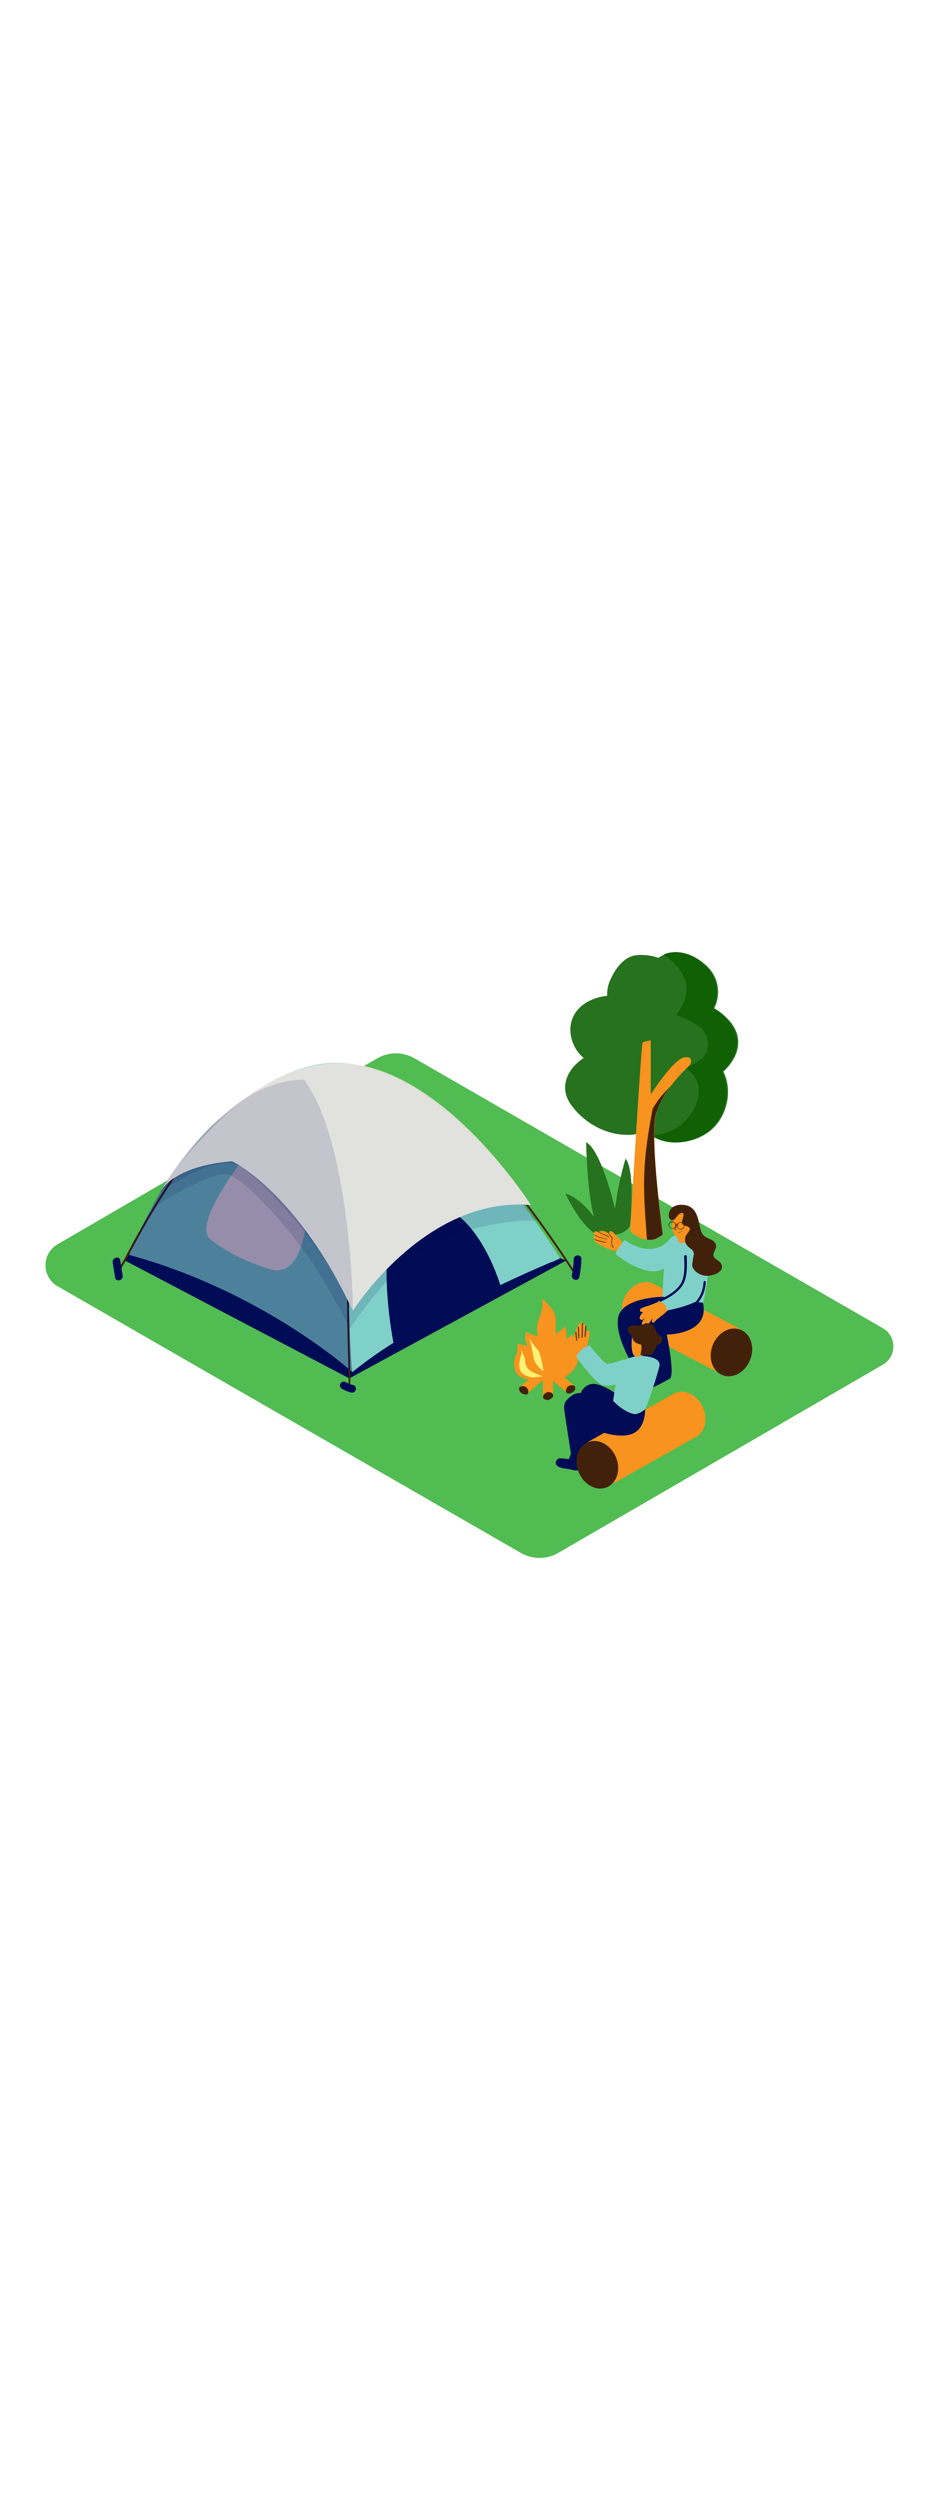 <svg version="1.1" id="Layer_1" xmlns="http://www.w3.org/2000/svg" xmlns:xlink="http://www.w3.org/1999/xlink" x="0px" y="0px" viewBox="0 0 500 500" style="width: 188px;" xml:space="preserve" data-imageid="camping-78" imageName="Camping" class="illustrations_image">
<style type="text/css">
	.st0_camping-78{fill:#51BC51;}
	.st1_camping-78{opacity:0.68;fill:url(#SVGID_1_);enable-background:new    ;}
	.st2_camping-78{opacity:0.68;fill:url(#SVGID_00000094608422473281164270000004878450805844805811_);enable-background:new    ;}
	.st3_camping-78{opacity:0.68;fill:url(#SVGID_00000102504505770424394440000000758729645578132627_);enable-background:new    ;}
	.st4_camping-78{opacity:0.68;fill:url(#SVGID_00000106131979410700415200000014213042308044668588_);enable-background:new    ;}
	.st5_camping-78{opacity:0.68;fill:url(#SVGID_00000135657775878613462000000007137709160957399225_);enable-background:new    ;}
	.st6_camping-78{fill:#26721E;}
	.st7_camping-78{fill:#106004;}
	.st8_camping-78{fill:#F7931E;}
	.st9_camping-78{fill:#42210B;}
	.st10_camping-78{fill:#68E1FD;}
	.st11_camping-78{fill:#000C55;}
	.st12_camping-78{fill:#F8E4E3;}
	.st13_camping-78{opacity:0.4;fill:#000C55;enable-background:new    ;}
	.st14_camping-78{opacity:0.13;fill:#000C55;enable-background:new    ;}
	.st15_camping-78{opacity:0.8;fill:#F8E4E3;enable-background:new    ;}
	.st16_camping-78{fill:#FFF173;}
</style>
<path id="Base_camping-78" class="st0_camping-78" d="M30.6,247l170.2-98.9c6.2-3.6,13.8-3.6,20,0l249.3,143.5c5.4,3.1,7.2,9.9,4.1,15.3c0,0,0,0,0,0&#10;&#9;c-1,1.7-2.4,3.1-4.1,4.1L297.3,411.1c-6.2,3.6-13.8,3.6-20,0L30.7,269.3c-6.2-3.5-8.3-11.4-4.8-17.6C27.1,249.8,28.7,248.1,30.6,247&#10;&#9;z"/>
<g id="Shadow_camping-78">
	
		<linearGradient id="SVGID_1_-camping-78" gradientUnits="userSpaceOnUse" x1="311.212" y1="-1207.349" x2="336.282" y2="-1246.549" gradientTransform="matrix(1 0 0 1 0 1464.15)">
		<stop offset="0" style="stop-color:#000C55;stop-opacity:0"/>
		<stop offset="1" style="stop-color:#106004"/>
	</linearGradient>
	<path class="st1_camping-78" d="M311.3,269.6l41.6-27.8L320.2,230l-38.4,22.6C290.1,257.6,303.1,264.3,311.3,269.6z"/>
	
		<linearGradient id="SVGID_00000073721839774264830610000016059646351493358464_-camping-78" gradientUnits="userSpaceOnUse" x1="265.611" y1="-1123.84" x2="291.851" y2="-1164.879" gradientTransform="matrix(1 0 0 1 0 1464.15)">
		<stop offset="0" style="stop-color:#000C55;stop-opacity:0"/>
		<stop offset="1" style="stop-color:#106004"/>
	</linearGradient>
	<path style="opacity:0.68;fill:url(#SVGID_00000073721839774264830610000016059646351493358464_);enable-background:new    ;" d="&#10;&#9;&#9;M267.4,354.9l38.7-32.3l-27.7-9.9l-40.6,25.2C246.2,343,259.3,349.7,267.4,354.9z"/>
	
		<linearGradient id="SVGID_00000042015239464612956070000010624026068739101090_-camping-78" gradientUnits="userSpaceOnUse" x1="296.544" y1="-1081.64" x2="323.174" y2="-1123.27" gradientTransform="matrix(1 0 0 1 0 1464.15)">
		<stop offset="0" style="stop-color:#000C55;stop-opacity:0"/>
		<stop offset="1" style="stop-color:#106004"/>
	</linearGradient>
	<path style="opacity:0.68;fill:url(#SVGID_00000042015239464612956070000010624026068739101090_);enable-background:new    ;" d="&#10;&#9;&#9;M296.9,396.3l42.9-30.5L305,355.6l-38.6,23.2C274.7,383.9,288.7,391,296.9,396.3z"/>
	
		<linearGradient id="SVGID_00000066479586151985577940000000351319000779776156_-camping-78" gradientUnits="userSpaceOnUse" x1="337.3" y1="-1137.82" x2="364.601" y2="-1180.52" gradientTransform="matrix(1 0 0 1 0 1464.15)">
		<stop offset="0" style="stop-color:#000C55;stop-opacity:0"/>
		<stop offset="1" style="stop-color:#106004"/>
	</linearGradient>
	<path style="opacity:0.68;fill:url(#SVGID_00000066479586151985577940000000351319000779776156_);enable-background:new    ;" d="&#10;&#9;&#9;M349.8,346.7l42.8-30.5l-56.5-26l-40.6,25.2C303.7,320.5,341.6,341.5,349.8,346.7z"/>
	
		<linearGradient id="SVGID_00000088126847272893096350000006269041213475245211_-camping-78" gradientUnits="userSpaceOnUse" x1="160.087" y1="-1157.681" x2="182.937" y2="-1244.121" gradientTransform="matrix(1 0 0 1 0 1464.15)">
		<stop offset="0" style="stop-color:#000C55;stop-opacity:0"/>
		<stop offset="1" style="stop-color:#106004"/>
	</linearGradient>
	<path style="opacity:0.68;fill:url(#SVGID_00000088126847272893096350000006269041213475245211_);enable-background:new    ;" d="&#10;&#9;&#9;M168.8,348.8l132.6-93.2l-220.4-5.9l-40.6,25.2C48.8,280,160.7,343.5,168.8,348.8z"/>
</g>
<g id="Tree_and_Plant_camping-78">
	<path class="st6_camping-78" d="M389.4,129.3c-2.5-3.2-5.6-5.9-9.1-7.9c3.9-7.7,2.2-17-4.3-22.8c-5-4.6-12-8.1-19-6.7&#10;&#9;&#9;c-2.3,0.4-4.5,1.4-6.4,2.7c-3.8-1.3-7.8-1.8-11.8-1.4c-6.8,0.8-11.3,7.4-13.9,13.3c-1.2,2.6-1.7,5.5-1.6,8.3&#10;&#9;&#9;c-9.8,1-19.2,6.9-19.6,17.5c-0.1,6,2.5,11.7,7.1,15.6c-8.3,5.4-13.5,15.1-6.9,24.6c9,12.8,26.1,20,40.9,14.3&#10;&#9;&#9;c9.6,9.6,28.1,6.9,36.7-3.5c6.6-8,8-19.6,3.7-28.2C392.6,148.3,396.4,138.5,389.4,129.3z"/>
	<path class="st7_camping-78" d="M388.7,129.3c-2.5-3.2-5.6-5.9-9.1-7.9c4-7.7,2.2-17-4.3-22.8c-5-4.6-12-8.1-19-6.7c-1,0.2-1.9,0.5-2.9,0.9&#10;&#9;&#9;c4.6,3.2,8.6,7.1,10.8,12.2c3.1,7.3,0.3,14.2-4.2,20c6.7,3,15.2,5.2,16.8,13.4s-5.4,12.5-12.2,14.4c4.3,3,7.5,7,7.5,12.6&#10;&#9;&#9;c0,6.3-3.8,13-8.4,17.1c-4.8,4.3-10.7,6.1-16.9,6.6c10.1,6.9,26.1,3.8,33.9-5.7c6.6-8,8-19.6,3.7-28.2&#10;&#9;&#9;C391.9,148.3,395.7,138.6,388.7,129.3z"/>
	<path class="st8_camping-78" d="M364.2,147.6c-5.8,1.1-17.7,19.7-17.7,19.7v-28.8c-1.5,0.2-2.9,0.6-4.3,1.1c-0.8,0.5-6.6,99-6.6,99l0.1,1.5&#10;&#9;&#9;c2.6,2.7,6.1,4.3,9.9,4.5c3.1,0.2,5.2-1.2,7.4-2.9c-1.1-8.4-6.9-52.6-3.5-64.6c3.8-13.1,17.9-25.5,17.9-25.5S370,146.5,364.2,147.6&#10;&#9;&#9;z"/>
	<path class="st9_camping-78" d="M345.5,244.6c3.1,0.2,5.2-1.2,7.4-2.9c-1.1-8.4-7-52.7-3.5-64.6c1.9-5.7,4.9-11,8.7-15.6&#10;&#9;&#9;c-2.1,2.6-4.7,5-6.8,7.7c-1.4,1.8-2.6,3.7-3.8,5.7c-2.3,12.3-4.3,24.6-4.5,37.1c-0.2,10.9,0.7,21.7,1.5,32.5&#10;&#9;&#9;C344.9,244.6,345.2,244.6,345.5,244.6z"/>
	<path class="st6_camping-78" d="M335.5,237.1c0,0,3-29.3-2.4-35.7c-2.6,8.7-4.5,17.7-5.6,26.7l0,0c0,0-7.3-31.4-15.4-35.4&#10;&#9;&#9;c0,0,0.4,25.2,4.1,39.6c0,0-7-10-15.1-12.3c0,0,7.1,15.8,16,21.5C317.1,241.6,331.1,244.8,335.5,237.1z"/>
</g>
<g id="Log_camping-78">
	
		<ellipse transform="matrix(0.372 -0.928 0.928 0.372 -44.549 493.353)" class="st8_camping-78" cx="342.2" cy="279.6" rx="13" ry="10.7"/>
	<path class="st8_camping-78" d="M347,267.5l47.4,24.6l-9.7,24.2l-47.4-24.6C337.3,291.6,335,278.9,347,267.5z"/>
	
		<ellipse transform="matrix(0.372 -0.928 0.928 0.372 -37.702 552.774)" class="st9_camping-78" cx="389.5" cy="304.2" rx="13" ry="10.7"/>
</g>
<g id="Character_2_camping-78">
	<path class="st8_camping-78" d="M332.4,247.2c0,0-5.7-7.2-7.1-7.2s-0.9,1.4-0.9,1.4s-3.6-2.8-5.7-0.9c0,0-1.9-0.9-2.3,0&#10;&#9;&#9;c-0.2,0.6-0.1,1.3,0.3,1.7c0,0-1.1,0.9-0.7,1.5c0.2,0.4,0.6,0.6,1,0.6c0,0-0.7,0.4-0.5,0.9s6.5,5.5,15.4,5.7"/>
	<path class="st9_camping-78" d="M326.6,248.3h-0.1c-0.2-0.3-0.4-0.6-0.5-1c-0.1-0.4-0.2-0.8-0.2-1.1c-0.1-0.8,0.1-1.6,0.4-2.3&#10;&#9;&#9;c0-0.1,0-0.1,0-0.2c-0.7-0.8-1.3-1.7-1.8-2.6c-0.1-0.2-0.3,0-0.2,0.1c0.4,0.8,0.8,1.5,1.3,2.2c0.3,0.4,0.4,0.5,0.2,1&#10;&#9;&#9;c-0.1,0.3-0.2,0.7-0.2,1c-0.1,0.7,0,1.5,0.3,2.2c0.1,0.3,0.3,1.1,0.7,1.1c0.1,0,0.1,0,0.2-0.1c0,0,0,0,0,0l0,0&#10;&#9;&#9;c0.1,0,0.1-0.1,0.1-0.2c0,0,0,0,0,0C326.8,248.4,326.7,248.3,326.6,248.3C326.6,248.3,326.6,248.3,326.6,248.3z"/>
	<path class="st9_camping-78" d="M324.3,242.8l-5.4-2.3c-0.2-0.1-0.3,0.2-0.1,0.2l5.3,2.4C324.3,243.1,324.4,242.9,324.3,242.8z"/>
	<path class="st9_camping-78" d="M323.2,244.1c-2.2-0.3-4.3-1-6.2-2c-0.1-0.1-0.2-0.1-0.2,0c-0.1,0.1-0.1,0.2,0,0.2c0,0,0,0,0.1,0&#10;&#9;&#9;c2,1.1,4.1,1.7,6.4,2C323.4,244.5,323.4,244.2,323.2,244.1z"/>
	<path class="st9_camping-78" d="M322.7,245.8c-2-0.3-4-0.8-5.9-1.5c-0.2-0.1-0.2,0.2-0.1,0.3c1.9,0.7,3.9,1.3,5.9,1.5&#10;&#9;&#9;C322.9,246.1,322.9,245.8,322.7,245.8z"/>
	<path class="st10_camping-78 targetColor" d="M362.4,278.5c3.9,1,8.3,1.8,12-0.3c6-25.5,1.6-33.4-8.8-36.4c-4.1-1.1-8.4,0.7-10.6,4.4&#10;&#9;&#9;c-1.3,9.6-2,19.2-2.2,28.8c0,0.5,3.5,1.7,4,1.9c1.4,0.5,2.9,1,4.3,1.3L362.4,278.5z" style="fill: rgb(128, 208, 202);"/>
	<path class="st10_camping-78 targetColor" d="M356.3,244.5c0,0-7.8,11-23.7,0.2c0,0-5.5,6.6-4.6,7.6s17.9,14,26,7" style="fill: rgb(128, 208, 202);"/>
	<path class="st8_camping-78" d="M360.9,242.3L360.9,242.3c0,0-0.6,5.5,3.6,3.8c1.8-0.7,3.5-1.5,5.1-2.5v-3.3"/>
	<path class="st8_camping-78" d="M358.3,230.7c0,0-2,10.9,2.6,12.7s8.8-6.5,8.8-9C369.6,229.1,364.4,229.6,358.3,230.7z"/>
	<path class="st9_camping-78" d="M384.4,258.6c-0.1-0.7-0.4-1.3-0.8-1.9c-1-1.1-2.5-1.6-3.3-2.8c-1.3-2,0.8-3.7,1-5.6c0.3-3.6-4.3-4-6.4-5.8&#10;&#9;&#9;c-1-1-1.6-2.2-1.9-3.6c-1.1-4.2-1.4-9.2-5.4-11.8c-1.3-0.7-2.7-1.1-4.2-1.1c-1.8-0.2-3.5,0.2-5,1.1c-1.3,0.9-2.2,2.4-2.3,4&#10;&#9;&#9;c-0.1,1.1,0.3,2.9,1.7,3.1c0.9,0.1,1.3-0.6,1.9-1.1s1-1.4,1.7-2c0.4-0.4,1-0.7,1.5-0.8c2.3-0.4,0.2,3.8,0.2,4.7&#10;&#9;&#9;c0,0.5,0.1,0.9,0.4,1.3c0.4,0.4,0.9,0.7,1.4,0.8c1.1,0.3,3,0.9,2.3,2.4c-0.5,0.8-1.1,1.6-1.7,2.4c-1.1,1.7-1,3.9,0.2,5.5&#10;&#9;&#9;c0.6,0.8,1.4,1.4,2.2,2c0.9,0.6,1.5,1.6,1.6,2.6v0.1c-0.4,1.9-0.7,3.8-0.9,5.7c0,0.7,0.1,1.4,0.5,1.9c0.4,0.7,0.8,1.3,1.4,1.8&#10;&#9;&#9;c2.5,2.1,5.8,2.8,8.9,1.8c1.6-0.3,3.1-1.1,4.3-2.3C384.3,260.3,384.5,259.4,384.4,258.6z M380.7,248.4c0-0.2,0-0.5,0-0.7&#10;&#9;&#9;c0-0.2-0.1-0.4-0.1-0.5C380.7,247.6,380.8,248,380.7,248.4z"/>
	<path class="st9_camping-78" d="M358.2,238.7c-1.1,0.1-2-0.6-2.2-1.7c-0.1-1.1,0.6-2,1.7-2.2c1.1-0.1,2,0.6,2.2,1.7c0,0.1,0,0.2,0,0.3&#10;&#9;&#9;C359.9,237.8,359.2,238.7,358.2,238.7z M358.2,235.2c-0.9-0.1-1.8,0.5-1.9,1.4c-0.1,0.9,0.5,1.8,1.4,1.9c0.9,0.1,1.8-0.5,1.9-1.4&#10;&#9;&#9;c0-0.1,0-0.2,0-0.3C359.7,236,359,235.2,358.2,235.2L358.2,235.2z"/>
	<path class="st9_camping-78" d="M362.7,239.1c-1.1,0.1-2-0.6-2.2-1.7c-0.1-1.1,0.6-2,1.7-2.2c1.1-0.1,2,0.6,2.2,1.7c0,0.1,0,0.2,0,0.2&#10;&#9;&#9;C364.4,238.2,363.7,239,362.7,239.1z M362.7,235.5c-0.9-0.1-1.8,0.5-1.9,1.4c-0.1,0.9,0.5,1.8,1.4,1.9c0.9,0.1,1.8-0.5,1.9-1.4&#10;&#9;&#9;c0-0.1,0-0.2,0-0.3C364.2,236.3,363.5,235.6,362.7,235.5z"/>
	<path class="st9_camping-78" d="M361.2,236.7c0-0.2-0.2-0.2-0.4-0.3h-0.3l0.1-0.4c0-0.2-0.2-0.2-0.3-0.1s-0.1,0.4-0.1,0.5l0,0&#10;&#9;&#9;c-0.2,0-0.8,0.4-0.5,0.6c0.1,0,0.1,0,0.2,0c0,0,0-0.1,0-0.1c0.1-0.1,0.1-0.2,0.2-0.2c0,0.2-0.1,0.4-0.2,0.6&#10;&#9;&#9;c-0.2,0.5-0.5,1.1-0.6,1.6s0.2,0.6,0.6,0.6c0.1,0,0.2,0,0.2-0.1c0-0.1,0-0.1-0.1-0.2c-0.5-0.1-0.4-0.4-0.2-0.7s0.2-0.6,0.3-0.8&#10;&#9;&#9;s0.2-0.8,0.3-1.1h0.2c0.1,0,0.2,0,0.3,0.1c0,0.1,0,0.1,0.1,0.1c0,0,0,0,0.1,0l0,0C361.2,236.9,361.3,236.9,361.2,236.7L361.2,236.7&#10;&#9;&#9;z"/>
	<path class="st9_camping-78" d="M362.9,239.9c-0.4,0.5-1.1,0.7-1.7,0.7c-0.1,0-0.1,0.1-0.1,0.1v0c0,0.1,0.1,0.1,0.1,0.1l0,0&#10;&#9;&#9;c0.7,0,1.4-0.3,1.9-0.8C363.2,240,363,239.8,362.9,239.9z"/>
	<path class="st11_camping-78" d="M352.9,274.9c0,0-22.1,0.2-23.8,11.3s9.3,27.3,9.3,27.3s5.4,3.2,9.2,2.2c0,0,4.5,3.1,8.5,3S355,295,355,295&#10;&#9;&#9;s23.1,0,19.3-16.9"/>
	<path class="st8_camping-78" d="M358.1,276.8c-0.4,0.2-0.8,0.5-1.2,0.8l0.4-0.4c0.7-0.8-0.4-1.9-1.1-1.1c-0.3,0.3-0.5,0.6-0.8,0.8&#10;&#9;&#9;c-0.1-0.3-0.5-0.5-0.8-0.5c0.4-0.6-0.5-1.5-1.3-1c-1,0.8-2,1.6-3.1,2.3c-1.6,0.7-3.1,1.3-4.7,1.9c-1.6,0.4-3.1,0.9-4.5,1.7&#10;&#9;&#9;c-0.2,0.2-0.3,0.5-0.2,0.8v0.2c0,0.3,0.2,0.5,0.5,0.5c0.2,0.2,0.4,0.3,0.7,0.2l0.6-0.1c-1,0.8-1.7,1.9-2,3.1&#10;&#9;&#9;c-0.1,0.5,0.2,0.9,0.6,1c0,0,0,0,0,0h0c0.3,0.3,0.8,0.3,1.1,0c0.4-0.4,0.8-0.7,1.2-1.1c-0.6,0.8-1.1,1.6-1.5,2.4&#10;&#9;&#9;c-0.1,0.1-0.1,0.3-0.1,0.4c-0.5,0.8,0.5,1.8,1.2,1l1-1.1c0.1,0.5,0.5,0.8,0.9,0.7c0,0,0,0,0.1,0c0.2,0,0.4-0.1,0.5-0.3l2-2.8&#10;&#9;&#9;c-0.2,0.5-0.3,1-0.5,1.5c-0.1,0.4,0.2,0.9,0.6,0.9c0.3,0.1,0.6-0.1,0.8-0.3c1.4-1.8,3.6-3,5.3-4.5c1.7-1.5,3.3-3.1,4.8-4.9&#10;&#9;&#9;c0.2-0.2,0.2-0.6,0.1-0.8c0.4-0.1,0.6-0.5,0.5-0.9c-0.1-0.4-0.5-0.6-0.9-0.5C358.3,276.7,358.2,276.7,358.1,276.8z"/>
	<path class="st10_camping-78 targetColor" d="M365.8,259.4c0,0-1.8,10.3-6.4,13.1c-2.9,1.8-6,3.5-9.1,4.9c2.6,0,4.8,2.1,4.8,4.8l0,0l0,0&#10;&#9;&#9;c0,0,15.4-2.8,19-7.4S365.8,259.4,365.8,259.4z" style="fill: rgb(128, 208, 202);"/>
	<path class="st11_camping-78" d="M347.6,315.7c0,0-8.2,7.1-6.4,8.9s14.9-5.9,14.9-5.9"/>
	<path class="st11_camping-78" d="M365.7,253.4c0-0.4-0.3-0.7-0.7-0.7s-0.7,0.3-0.7,0.7c0.1,4.5,0.6,10.5-1.8,14.5s-7.1,6.6-11.1,8.4&#10;&#9;&#9;c-0.8,0.4-0.1,1.5,0.6,1.1c4.2-1.9,9.1-4.8,11.6-8.9S365.8,258.1,365.7,253.4z"/>
	<path class="st11_camping-78" d="M374.6,267.1c-0.1,3.6-1.4,7.1-3.7,9.9c-0.5,0.7,0.4,1.6,0.9,0.9c2.5-3.1,3.9-6.9,4-10.8&#10;&#9;&#9;C376,266.3,374.6,266.3,374.6,267.1z"/>
</g>
<g id="Tent_camping-78">
	<polyline class="st11_camping-78" points="66.5,255.6 76,239.2 83.8,258.9 &#9;"/>
	<polyline class="st11_camping-78" points="66.5,255.6 186,318.3 301.5,255.6 280.4,247.4 &#9;"/>
	<path class="st10_camping-78 targetColor" d="M187.9,314.6c10.8-17.3,28.9-28.9,46.9-37.8c11.1-5.5,22.6-10.3,34.4-14.4c8.3-2.7,16.8-4.7,25.5-6.2l3.3-1.8&#10;&#9;&#9;c-40.4-59.9-63-94.4-125.8-96.5c-66.8-2.2-103.4,94.7-103.4,94.7c71.5,19.5,118.7,62.2,118.7,62.2L187.9,314.6z" style="fill: rgb(128, 208, 202);"/>
	<path class="st12_camping-78" d="M134.9,198.3c-3.6,2-6.7,4.8-9,8.1c-4.1,6.1-22.4,31.2-13.7,38.1c9,7.1,20.2,12.2,31.1,15.6&#10;&#9;&#9;c21.2,6.7,21-36.2,20.7-48.3C163.6,196.4,147.3,191.5,134.9,198.3z"/>
	<path class="st9_camping-78" d="M305.5,262.5c-0.4-0.6-41-64.6-70.8-84.6c-6.3-4.1-12.9-7.7-19.7-11c-19.5-9.7-41.8-11.8-62.8-6&#10;&#9;&#9;c-12.7,3.6-32,14.7-48.2,35.5c-10.5,13.7-20,28.2-28.4,43.3c-3.4,6.1-6.2,11.2-8.7,16.1c-0.2,0.3-0.4,0.8-0.8,1.4&#10;&#9;&#9;c-0.9,1.4-2.5,4.1-2.3,5l-1,0.2c-0.3-1.2,0.9-3.4,2.4-5.8c0.3-0.5,0.6-1,0.8-1.3c2.5-4.9,5.2-10.1,8.7-16.1&#10;&#9;&#9;c8.4-15.2,17.9-29.7,28.5-43.5c16.3-20.9,35.9-32.2,48.7-35.8c21.2-5.9,43.8-3.7,63.5,6.1c6.8,3.3,13.4,6.9,19.8,11&#10;&#9;&#9;c30,20.1,70.7,84.3,71.1,84.9L305.5,262.5z"/>
	<path class="st9_camping-78" d="M186.2,323.1l-0.3-0.4l-0.4-0.3c0.2-0.6,0.1-6.4-0.1-13.6c-1-33.5-3.5-122.4,20.2-146.6l0.7,0.7&#10;&#9;&#9;c-23.4,23.9-20.9,112.5-19.9,145.9C186.6,321.2,186.6,322.6,186.2,323.1z"/>
	<path class="st13_camping-78" d="M187.9,314.6c10.8-17.3,28.9-28.9,46.9-37.8c11.1-5.5,22.6-10.3,34.4-14.4c8.3-2.7,16.8-4.7,25.5-6.2l3.3-1.8&#10;&#9;&#9;c-40.4-59.9-63-94.4-125.8-96.5c-66.8-2.2-103.4,94.7-103.4,94.7c71.5,19.5,118.7,62.2,118.7,62.2L187.9,314.6z"/>
	<path class="st10_camping-78 targetColor" d="M187.7,314.9c-1.1,0.9-7.9-130.4,13.6-138.7c40.7-15.6,96.9,78.3,96.9,78.3S225.1,284.2,187.7,314.9z" style="fill: rgb(128, 208, 202);"/>
	<path class="st11_camping-78" d="M209.5,299.4c0,0-13.2-67.1,10.5-73.2c31.7-8.2,46.4,42.5,46.4,42.5L209.5,299.4z"/>
	<path class="st14_camping-78" d="M84.6,219.9l-4.2,8.3c0,0,31.7-20.7,40.8-18.4s30,25.9,41.2,41.3s24,40.8,24,40.8s24.2-39.2,52.6-49.2&#10;&#9;&#9;s47.8-8.2,47.8-8.2l-11.4-15.1c0,0-40.1-31.7-82.1-41.6S97.2,200.4,84.6,219.9z"/>
	<path class="st10_camping-78 targetColor" d="M84.6,219.9c0,0,6.3-14.6,39-17.1c0,0,34.6,16.2,64.3,79.5c0,0,38.5-61.1,94.8-56.2c0,0-45-69.2-97.6-75.3&#10;&#9;&#9;S84.6,219.9,84.6,219.9z" style="fill: rgb(128, 208, 202);"/>
	<path class="st15_camping-78" d="M84.6,219.9c0,0,6.3-14.6,39-17.1c0,0,34.6,16.2,64.3,79.5c0,0,38.5-61.1,94.8-56.2c0,0-44.8-71-97.6-75.3&#10;&#9;&#9;C128.5,146.3,84.6,219.9,84.6,219.9z"/>
	<path class="st14_camping-78" d="M187.8,282.4c0.4,1.1-0.8-89.3-25.9-123c0,0-17.7-1.3-38.5,14.9c-24.3,19.1-38.9,45.6-38.9,45.6&#10;&#9;&#9;s26.6-19.7,41-15.5C133.5,206.6,173.9,247.4,187.8,282.4z"/>
	<path class="st11_camping-78" d="M305.5,254.9c-0.1,2.8-0.4,5.7-1,8.4c-0.5,2.6,3.4,3.7,4,1.1c0.6-3.1,1-6.3,1.1-9.5&#10;&#9;&#9;C309.7,252.2,305.6,252.2,305.5,254.9z"/>
	<path class="st11_camping-78" d="M65.3,263.6l-1.3-8.1c-0.4-2.6-4.4-1.5-4,1.1l1.3,8.1C61.8,267.3,65.7,266.2,65.3,263.6z"/>
	<path class="st11_camping-78" d="M188,321.8c-1.4-0.3-2.7-0.8-3.9-1.5c-1-0.6-2.2-0.2-2.8,0.7c-0.6,1-0.2,2.2,0.7,2.8c1.5,0.9,3.2,1.6,5,2&#10;&#9;&#9;c1.1,0.3,2.2-0.4,2.5-1.5S189.1,322.1,188,321.8L188,321.8z"/>
</g>
<g id="Fire_camping-78">
	<polygon class="st8_camping-78" points="276.5,323.1 296.4,306 300.9,309.2 280.8,326.4 &#9;"/>
	<path class="st9_camping-78" d="M276.5,323.1c1.1-0.9,2.7-0.9,3.8,0c1.5,1.4,1.3,3.9-0.3,3.8S275.9,325.7,276.5,323.1z"/>
	<path class="st8_camping-78" d="M296.3,306.1c1.1-0.9,2.7-0.9,3.8,0c1.5,1.4,1.3,3.9-0.3,3.8S295.6,308.7,296.3,306.1z"/>
	<polygon class="st8_camping-78" points="306.2,322.6 286.3,305.5 281.8,308.8 301.9,325.9 &#9;"/>
	<path class="st9_camping-78" d="M306.2,322.6c-1.1-0.9-2.7-0.9-3.8,0c-1.5,1.4-1.3,3.9,0.3,3.8S306.8,325.2,306.2,322.6z"/>
	<path class="st8_camping-78" d="M286.4,305.6c-1.1-0.9-2.7-0.9-3.8,0c-1.5,1.4-1.3,3.9,0.3,3.8S287,308.2,286.4,305.6z"/>
	<polygon class="st8_camping-78" points="289.1,328.5 289.2,302.4 294.5,301 294.5,327.4 &#9;"/>
	<path class="st9_camping-78" d="M289.1,328.5c0-1.4,1.1-2.6,2.5-2.9c2.1-0.3,3.8,1.5,2.6,2.8S290.7,330.7,289.1,328.5z"/>
	<path class="st8_camping-78" d="M289.2,302.5c0-1.4,1.1-2.6,2.5-2.9c2.1-0.3,3.8,1.5,2.6,2.7S290.8,304.7,289.2,302.5z"/>
	<path class="st8_camping-78" d="M288.8,319.3c-0.8-0.1-12.3,1.2-14.5-5.3s2.4-8.5,1.1-14.2l5.5,1.3c-1.2-2.3-1.5-4.9-0.9-7.4l6.3,2.3&#10;&#9;&#9;c-0.7-3.5-0.4-7,1-10.3c1.4-3.1,1.9-6.5,1.4-9.8c0,0,6.6,5.6,7,9.8c0.2,3.1,0.2,6.1,0,9.2l5.4-4c0,0,0.9,5.4,0,7.2l3.3-3.1&#10;&#9;&#9;c0,0,5.3,5.4,3.7,12.7C308.2,307.8,305.9,321,288.8,319.3z"/>
	<path class="st16_camping-78" d="M281.3,317.2c0,0-4.8-0.9-4.8-5.5s2.2-7.1,0.5-9.5c0,0,2.5,4.6,2.6,6.2c-0.1,2.5,1.1,4.9,3.3,6.2&#10;&#9;&#9;c2,1,4,1.9,6.2,2.5C289.2,317.1,283.1,318.5,281.3,317.2z"/>
	<path class="st16_camping-78" d="M289.5,314.6c0,0-4.8-3-5.5-7.9c-0.5-3.3-1.2-6.5-2.2-9.6c1.4,2.1,3,4.2,4.7,6.2&#10;&#9;&#9;C287.9,304.7,289.5,314.6,289.5,314.6z"/>
	<path class="st8_camping-78" d="M304.5,295.1l-3.3,3.1c1-1.8,0-7.1,0-7.1l-5.4,3.9c0.2-3.1,0.2-6.1,0-9.2c-0.3-3.5-5-8-6.6-9.4&#10;&#9;&#9;c3.7,7.5,3,17.2,2.5,25.6c1-1.4,1.8-2.8,2.8-4.2c0.4-0.5,1.1-0.7,1.6-0.3c0.3,0.2,0.5,0.5,0.5,0.9c-0.1,2.5-0.4,5-1,7.4&#10;&#9;&#9;c2.4-2,4.7-4.2,6.8-6.5c0.5-0.5,1.2-0.5,1.6,0c0.2,0.2,0.3,0.5,0.3,0.8c1.1,10.7-5.6,16.7-14.2,19.4c15.9,0.8,18-11.6,18-11.6&#10;&#9;&#9;C309.7,300.5,304.5,295.1,304.5,295.1z"/>
</g>
<g id="Character_1_and_Log_camping-78">
	<path class="st11_camping-78" d="M318.5,355.6l1.2,5.7c-1.6-0.3-3.3-0.5-5-0.5c-1.3,0.2-2.9,2.4-1.3,3.9s4.3,1.4,7,2s3.1,0.8,4.9,0.3&#10;&#9;&#9;s2-2.8,2-2.8l-1.3-9.9"/>
	<path class="st11_camping-78" d="M328.9,343.8l0.2,14.7c0,0-2.4,2.5-10.6,2.2s0-15,0-15"/>
	<path class="st11_camping-78" d="M305,355.6l-2.1,5.7c-1.6-0.3-3.3-0.5-5-0.5c-1.3,0.2-2.9,2.4-1.3,3.9s4.3,1.4,7,2s3.1,0.8,4.9,0.3&#10;&#9;&#9;s2-2.8,2-2.8l3.7-7.6"/>
	<path class="st11_camping-78" d="M332.3,329.5c0,0-9.2-7.4-15.3-8.2s-9.2,5.7-8.8,10.1s15,6.8,15,6.8"/>
	<path class="st11_camping-78" d="M327.4,332c-1.2-1.1-16.8-8.4-22.2-5s-5.1,5.8-4.5,9.8s3.3,21.5,3.3,21.5s7.9,6.7,15.1,4.9l-1.6-16.2&#10;&#9;&#9;l20.7-11.3"/>
	<path class="st8_camping-78" d="M306.7,293.6c0-1,0.3-2,1-2.7c0.1-0.1,0.1-0.1,0.2-0.2c-0.1-0.9,0.4-1.7,1.1-2.2c0.1,0,0.3,0,0.4,0&#10;&#9;&#9;c0.3-0.1,0.7,0.2,0.7,0.5c0,0,0,0,0,0c0,0.1,0,0.1,0,0.2v1c0.1-0.2,0.3-0.4,0.5-0.5c0.3-0.1,0.6-0.1,0.9,0c0.3,0,0.5,0.3,0.5,0.6&#10;&#9;&#9;l-0.2,4.3c0.2-0.8,0.7-2.4,1.8-1.5c0.9,0.6,0.2,2.4,0.1,3.3c-0.3,1.7-0.7,3.4-1.2,5c0,0.1-0.1,0.2-0.2,0.3c0,0.2,0,0.4,0.1,0.5&#10;&#9;&#9;c0.2,1.2,0.7,2.4,1.5,3.4c0.7,0.6-0.3,1.5-1,1l-0.1-0.1l0,0c0.1,0.4-0.1,0.8-0.5,0.9c-0.3,0.1-0.6-0.1-0.8-0.3l-0.1-0.3&#10;&#9;&#9;c-0.1,0.1-0.1,0.1-0.2,0.2c0,0.2,0.1,0.3,0.2,0.4c0.3,0.9-1.1,1.2-1.3,0.4l0,0c-0.2,0.3-0.5,0.5-0.9,0.3c-0.1-0.1-0.2-0.2-0.3-0.3&#10;&#9;&#9;c-0.2-0.3-0.1,0.8-0.2,0.5c-0.4,0.1,0.4-1.1,0.2-1.5c-0.9-1.6-3-3.3-3-8.6C306,296.8,305,294.2,306.7,293.6z"/>
	<path class="st9_camping-78" d="M311.7,290.5c0-0.3,0.5-0.3,0.5,0c-0.1,1.8-0.2,3.7-0.4,5.5c0,0.3-0.5,0.3-0.5,0&#10;&#9;&#9;C311.5,294.1,311.6,292.3,311.7,290.5z"/>
	<path class="st9_camping-78" d="M309.9,289.1c0-0.1,0.2-0.2,0.3-0.2c0.1,0,0.2,0.1,0.2,0.2l-0.2,7.4c0,0.1-0.2,0.2-0.3,0.2&#10;&#9;&#9;c-0.1,0-0.1-0.1-0.2-0.2L309.9,289.1z"/>
	<path class="st9_camping-78" d="M308.3,291.1l0.1,5.7c0,0.1-0.2,0.2-0.3,0.2c-0.1,0-0.1-0.1-0.2-0.2l-0.1-5.7c0-0.1,0.1-0.2,0.3-0.2&#10;&#9;&#9;c0,0,0,0,0,0C308.2,290.9,308.3,291,308.3,291.1z"/>
	<path class="st9_camping-78" d="M306.9,293.8c0.1,1.4,0.2,2.8,0.4,4.2c0,0.3-0.4,0.3-0.5,0c-0.2-1.4-0.3-2.8-0.4-4.2c0-0.1,0.1-0.2,0.2-0.2&#10;&#9;&#9;C306.8,293.5,306.9,293.6,306.9,293.8z"/>
	<path class="st10_camping-78 targetColor" d="M332.2,308.2c0,0-7,2.5-8.8,2.4s-9.5-9.9-9.5-9.9s-5.3,1.5-7,6.2c0,0,9.9,14.1,14.2,15s9.6-1.3,9.6-1.3" style="fill: rgb(128, 208, 202);"/>
	<path class="st11_camping-78" d="M334.5,333l9,1.7c0,0,0.4,9.4-4.1,12.8s-21.8-0.5-21.8-0.5"/>
	<path class="st10_camping-78 targetColor" d="M339.2,306.2c-0.8,0.6-7.6,1.4-9.1,4.6s-3.6,19.5-3.6,19.5s8.2,9,15.4,6.8c2.1-0.6,9-23.6,9.3-25.7&#10;&#9;&#9;C351.9,306,339.2,306.2,339.2,306.2z" style="fill: rgb(128, 208, 202);"/>
	<path class="st8_camping-78" d="M336.6,295.6c-0.1,0.6-1.1,8.9,1.3,10.8s8-2.5,8.1-4.8s2-6.8-0.4-7.9S337.3,291.5,336.6,295.6z"/>
	<path class="st9_camping-78" d="M336.6,295.6c-1.1-0.8-1.9-1.8-2.4-3c-0.4-1.5,1.4-2.5,3.2-2.5s3.2,0.5,4.7-0.4c1.6-0.9,3.6-0.9,5.3,0&#10;&#9;&#9;c1.4,1,1.7,3.3,2.5,4.5s2.8,1.3,2.7,3.6s-3.3,2.5-3.5,3.9s-1,3.7-3,4s-4.8,0.4-5,0.1s1.3-5.3-0.1-5.6S336.6,299.2,336.6,295.6z"/>
	<ellipse transform="matrix(0.916 -0.401 0.401 0.916 -104.959 174.654)" class="st8_camping-78" cx="364.6" cy="338" rx="10.7" ry="13"/>
	<path class="st8_camping-78" d="M359.4,326.1l-46.5,26.1l10.4,23.8l46.5-26.1C369.8,349.9,371.8,337.1,359.4,326.1z"/>
	
		<ellipse transform="matrix(0.916 -0.401 0.401 0.916 -119.361 158.198)" class="st9_camping-78" cx="318.1" cy="364.2" rx="10.7" ry="13"/>
	<path class="st11_camping-78" d="M317.6,345.9c0,0,11.6,4.8,19,1.9s6.9-13.1,6.9-13.1c-2.2,2-5.2,3.1-8.2,2.9"/>
</g>
</svg>
